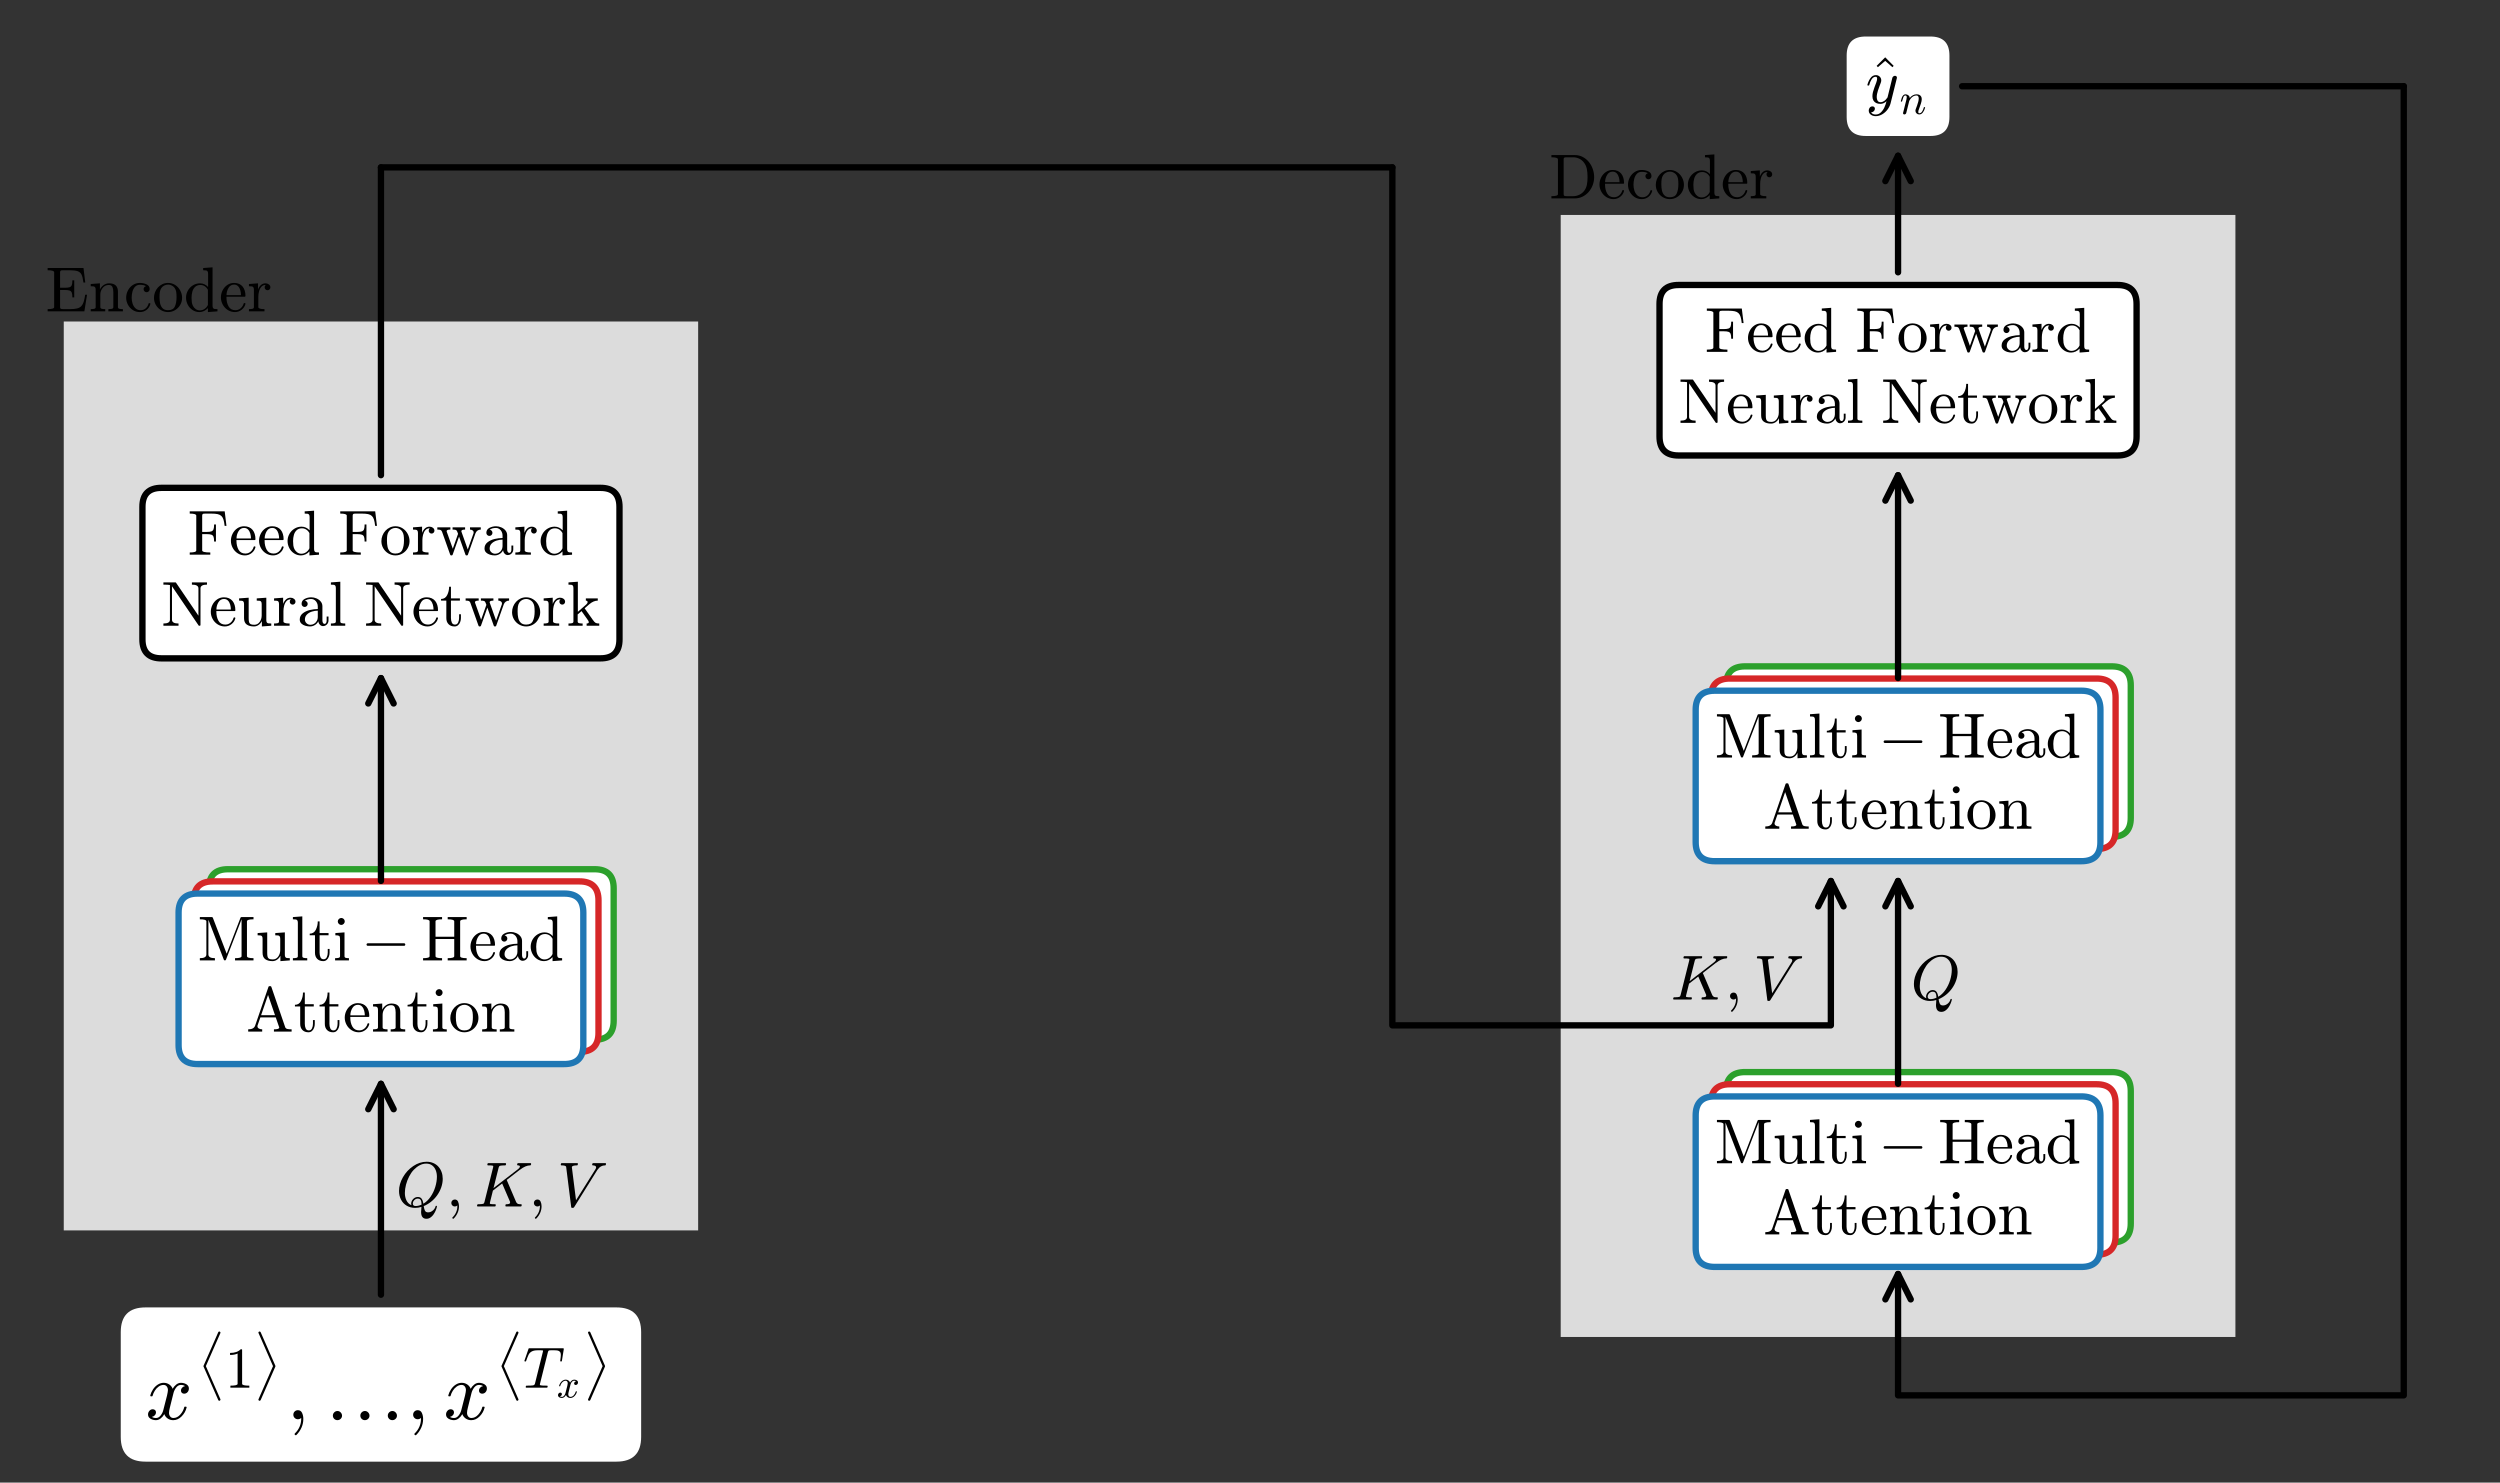 <?xml version="1.0" encoding="utf-8" standalone="no"?>
<!DOCTYPE svg PUBLIC "-//W3C//DTD SVG 1.1//EN"
  "http://www.w3.org/Graphics/SVG/1.1/DTD/svg11.dtd">
<!-- Created with matplotlib (https://matplotlib.org/) -->
<svg height="233.7pt" version="1.1" viewBox="0 0 394.079 233.7" width="394.079pt" xmlns="http://www.w3.org/2000/svg" xmlns:xlink="http://www.w3.org/1999/xlink">
 <rect x="0" y="0" width="394.079" height="233.7" fill="#333333" stroke="none"/>
 <defs>
  <style type="text/css">*{stroke-linecap:butt;stroke-linejoin:round;}</style>
 </defs>
 <g id="figure_1">
  <g id="patch_1">
   <path d="M 0 233.7 
L 394.079 233.7 
L 394.079 0 
L 0 0 
z
" style="fill:none;"/>
  </g>
  <g id="axes_1">
   <g id="text_1">
    <g id="patch_2">
     <path d="M 10.05 193.951 
L 110.05 193.951 
L 110.05 50.68 
L 10.05 50.68 
z
" style="fill:#dcdcdc;"/>
    </g>
    <!--  -->
    <g transform="translate(60.05 108.278)scale(0.1 -0.1)"/>
    <!--  -->
    <g transform="translate(60.05 119.476)scale(0.1 -0.1)"/>
    <!--  -->
    <g transform="translate(60.05 130.674)scale(0.1 -0.1)"/>
    <!--  -->
    <g transform="translate(60.05 141.871)scale(0.1 -0.1)"/>
   </g>
   <g id="text_2">
    <g id="patch_3">
     <path d="M 246.015 210.748 
L 352.371 210.748 
L 352.371 33.883 
L 246.015 33.883 
z
" style="fill:#dcdcdc;"/>
    </g>
    <!--    -->
    <g transform="translate(296.015 91.481)scale(0.1 -0.1)">
     <defs>
      <path id="DejaVuSans-32"/>
     </defs>
     <use xlink:href="#DejaVuSans-32"/>
     <use x="31.787" xlink:href="#DejaVuSans-32"/>
    </g>
    <!--  -->
    <g transform="translate(299.193 102.679)scale(0.1 -0.1)"/>
    <!--  -->
    <g transform="translate(299.193 113.877)scale(0.1 -0.1)"/>
    <!--  -->
    <g transform="translate(299.193 125.075)scale(0.1 -0.1)"/>
    <!--  -->
    <g transform="translate(299.193 136.272)scale(0.1 -0.1)"/>
    <!--  -->
    <g transform="translate(299.193 147.47)scale(0.1 -0.1)"/>
    <!--  -->
    <g transform="translate(299.193 158.668)scale(0.1 -0.1)"/>
   </g>
   <g id="text_3">
    <g id="patch_4">
     <path d="M 35.933 163.893 
L 93.733 163.893 
Q 96.733 163.893 96.733 160.893 
L 96.733 140.017 
Q 96.733 137.017 93.733 137.017 
L 35.933 137.017 
Q 32.933 137.017 32.933 140.017 
L 32.933 160.893 
Q 32.933 163.893 35.933 163.893 
z
" style="fill:#ffffff;stroke:#2ca02c;stroke-linejoin:miter;"/>
    </g>
    <!-- $\mathrm{Multi-Head}$ -->
    <g transform="translate(35.933 147.615)scale(0.1 -0.1)">
     <defs>
      <path d="M 3.516 0 
L 3.516 3.516 
Q 13.812 3.516 13.812 9.422 
L 13.812 61.625 
Q 13.812 64.797 3.516 64.797 
L 3.516 68.312 
L 22.406 68.312 
Q 23.641 68.312 24.031 67.188 
L 45.797 10.594 
L 67.578 67.188 
Q 67.969 68.312 69.188 68.312 
L 88.094 68.312 
L 88.094 64.797 
Q 77.781 64.797 77.781 61.625 
L 77.781 6.688 
Q 77.781 3.516 88.094 3.516 
L 88.094 0 
L 58.984 0 
L 58.984 3.516 
Q 69.281 3.516 69.281 6.688 
L 69.281 64.891 
L 44.672 1.125 
Q 44.234 0 43.016 0 
Q 41.75 0 41.312 1.125 
L 17 64.109 
L 17 9.422 
Q 17 3.516 27.297 3.516 
L 27.297 0 
z
" id="Cmr10-77"/>
      <path d="M 10.797 11.922 
L 10.797 33.984 
Q 10.797 36.672 9.984 37.859 
Q 9.188 39.062 7.672 39.328 
Q 6.156 39.594 2.984 39.594 
L 2.984 43.109 
L 18.109 44.188 
L 18.109 11.922 
Q 18.109 8.016 18.672 5.828 
Q 19.234 3.656 21.062 2.578 
Q 22.906 1.516 26.906 1.516 
Q 32.281 1.516 35.453 6 
Q 38.625 10.5 38.625 16.219 
L 38.625 33.984 
Q 38.625 36.672 37.797 37.859 
Q 36.969 39.062 35.469 39.328 
Q 33.984 39.594 30.812 39.594 
L 30.812 43.109 
L 45.906 44.188 
L 45.906 9.078 
Q 45.906 6.453 46.703 5.25 
Q 47.516 4.047 49.016 3.781 
Q 50.531 3.516 53.719 3.516 
L 53.719 0 
L 38.922 -1.125 
L 38.922 7.328 
Q 37.062 3.562 33.734 1.219 
Q 30.422 -1.125 26.422 -1.125 
Q 19.234 -1.125 15.016 1.922 
Q 10.797 4.984 10.797 11.922 
z
" id="Cmr10-117"/>
      <path d="M 3.078 0 
L 3.078 3.516 
Q 6.5 3.516 8.688 4.047 
Q 10.891 4.594 10.891 6.688 
L 10.891 59.188 
Q 10.891 61.859 10.078 63.062 
Q 9.281 64.266 7.766 64.531 
Q 6.25 64.797 3.078 64.797 
L 3.078 68.312 
L 17.922 69.391 
L 17.922 6.688 
Q 17.922 4.594 20.109 4.047 
Q 22.312 3.516 25.688 3.516 
L 25.688 0 
z
" id="Cmr10-108"/>
      <path d="M 10.203 12.016 
L 10.203 39.594 
L 1.906 39.594 
L 1.906 42.188 
Q 8.453 42.188 11.516 48.281 
Q 14.594 54.391 14.594 61.531 
L 17.484 61.531 
L 17.484 43.109 
L 31.594 43.109 
L 31.594 39.594 
L 17.484 39.594 
L 17.484 12.203 
Q 17.484 8.062 18.875 4.938 
Q 20.266 1.812 23.875 1.812 
Q 27.297 1.812 28.812 5.109 
Q 30.328 8.406 30.328 12.203 
L 30.328 18.109 
L 33.203 18.109 
L 33.203 12.016 
Q 33.203 8.891 32.047 5.828 
Q 30.906 2.781 28.656 0.828 
Q 26.422 -1.125 23.188 -1.125 
Q 17.188 -1.125 13.688 2.469 
Q 10.203 6.062 10.203 12.016 
z
" id="Cmr10-116"/>
      <path d="M 3.078 0 
L 3.078 3.516 
Q 6.5 3.516 8.688 4.047 
Q 10.891 4.594 10.891 6.688 
L 10.891 33.984 
Q 10.891 37.844 9.391 38.719 
Q 7.906 39.594 3.516 39.594 
L 3.516 43.109 
L 17.922 44.188 
L 17.922 6.688 
Q 17.922 4.594 19.828 4.047 
Q 21.734 3.516 24.906 3.516 
L 24.906 0 
z
M 7.328 61.375 
Q 7.328 63.578 8.984 65.234 
Q 10.641 66.891 12.797 66.891 
Q 14.203 66.891 15.516 66.156 
Q 16.844 65.438 17.578 64.109 
Q 18.312 62.797 18.312 61.375 
Q 18.312 59.234 16.641 57.562 
Q 14.984 55.906 12.797 55.906 
Q 10.641 55.906 8.984 57.562 
Q 7.328 59.234 7.328 61.375 
z
" id="Cmr10-105"/>
      <path d="M 10.203 23 
Q 9.375 23 8.828 23.625 
Q 8.297 24.266 8.297 25 
Q 8.297 25.734 8.828 26.359 
Q 9.375 27 10.203 27 
L 67.578 27 
Q 68.359 27 68.875 26.359 
Q 69.391 25.734 69.391 25 
Q 69.391 24.266 68.875 23.625 
Q 68.359 23 67.578 23 
z
" id="Cmsy10-161"/>
      <path d="M 3.078 0 
L 3.078 3.516 
Q 13.375 3.516 13.375 6.688 
L 13.375 61.625 
Q 13.375 64.797 3.078 64.797 
L 3.078 68.312 
L 33.016 68.312 
L 33.016 64.797 
Q 22.703 64.797 22.703 61.625 
L 22.703 37.312 
L 52.203 37.312 
L 52.203 61.625 
Q 52.203 64.797 41.891 64.797 
L 41.891 68.312 
L 71.781 68.312 
L 71.781 64.797 
Q 61.531 64.797 61.531 61.625 
L 61.531 6.688 
Q 61.531 3.516 71.781 3.516 
L 71.781 0 
L 41.891 0 
L 41.891 3.516 
Q 52.203 3.516 52.203 6.688 
L 52.203 33.797 
L 22.703 33.797 
L 22.703 6.688 
Q 22.703 3.516 33.016 3.516 
L 33.016 0 
z
" id="Cmr10-72"/>
      <path d="M 24.906 -1.125 
Q 18.797 -1.125 13.688 2.078 
Q 8.594 5.281 5.688 10.625 
Q 2.781 15.969 2.781 21.922 
Q 2.781 27.781 5.438 33.047 
Q 8.109 38.328 12.859 41.578 
Q 17.625 44.828 23.484 44.828 
Q 28.078 44.828 31.469 43.281 
Q 34.859 41.75 37.062 39.016 
Q 39.266 36.281 40.375 32.562 
Q 41.5 28.859 41.5 24.422 
Q 41.5 23.094 40.484 23.094 
L 11.531 23.094 
L 11.531 22.016 
Q 11.531 13.719 14.875 7.766 
Q 18.219 1.812 25.781 1.812 
Q 28.859 1.812 31.469 3.172 
Q 34.078 4.547 36 6.984 
Q 37.938 9.422 38.625 12.203 
Q 38.719 12.547 38.984 12.812 
Q 39.266 13.094 39.594 13.094 
L 40.484 13.094 
Q 41.5 13.094 41.5 11.812 
Q 40.094 6.156 35.406 2.516 
Q 30.719 -1.125 24.906 -1.125 
z
M 11.625 25.594 
L 34.422 25.594 
Q 34.422 29.344 33.375 33.203 
Q 32.328 37.062 29.875 39.625 
Q 27.438 42.188 23.484 42.188 
Q 17.828 42.188 14.719 36.891 
Q 11.625 31.594 11.625 25.594 
z
" id="Cmr10-101"/>
      <path d="M 4 9.812 
Q 4 15.766 8.688 19.5 
Q 13.375 23.25 19.938 24.781 
Q 26.516 26.312 32.422 26.312 
L 32.422 30.422 
Q 32.422 33.297 31.156 36 
Q 29.891 38.719 27.484 40.453 
Q 25.094 42.188 22.219 42.188 
Q 15.578 42.188 12.109 39.203 
Q 14.016 39.203 15.25 37.766 
Q 16.5 36.328 16.5 34.422 
Q 16.5 32.422 15.078 31 
Q 13.672 29.594 11.719 29.594 
Q 9.719 29.594 8.297 31 
Q 6.891 32.422 6.891 34.422 
Q 6.891 39.703 11.672 42.266 
Q 16.453 44.828 22.219 44.828 
Q 26.266 44.828 30.359 43.094 
Q 34.469 41.359 37.078 38.125 
Q 39.703 34.906 39.703 30.609 
L 39.703 8.109 
Q 39.703 6.156 40.531 4.516 
Q 41.359 2.875 43.109 2.875 
Q 44.781 2.875 45.578 4.531 
Q 46.391 6.203 46.391 8.109 
L 46.391 14.5 
L 49.312 14.5 
L 49.312 8.109 
Q 49.312 5.859 48.141 3.828 
Q 46.969 1.812 44.984 0.609 
Q 43.016 -0.594 40.719 -0.594 
Q 37.797 -0.594 35.672 1.672 
Q 33.547 3.953 33.297 7.078 
Q 31.453 3.328 27.828 1.094 
Q 24.219 -1.125 20.125 -1.125 
Q 16.312 -1.125 12.625 0 
Q 8.938 1.125 6.469 3.531 
Q 4 5.953 4 9.812 
z
M 12.109 9.812 
Q 12.109 6.297 14.688 3.906 
Q 17.281 1.516 20.797 1.516 
Q 24.031 1.516 26.656 3.125 
Q 29.297 4.734 30.859 7.516 
Q 32.422 10.297 32.422 13.375 
L 32.422 23.781 
Q 27.875 23.781 23.109 22.281 
Q 18.359 20.797 15.234 17.625 
Q 12.109 14.453 12.109 9.812 
z
" id="Cmr10-97"/>
      <path d="M 24.422 -1.125 
Q 18.5 -1.125 13.609 2.078 
Q 8.734 5.281 6.031 10.5 
Q 3.328 15.719 3.328 21.578 
Q 3.328 27.641 6.281 32.828 
Q 9.234 38.031 14.312 41.109 
Q 19.391 44.188 25.484 44.188 
Q 29.156 44.188 32.422 42.641 
Q 35.688 41.109 38.094 38.375 
L 38.094 59.188 
Q 38.094 61.859 37.281 63.062 
Q 36.469 64.266 34.984 64.531 
Q 33.5 64.797 30.328 64.797 
L 30.328 68.312 
L 45.125 69.391 
L 45.125 9.078 
Q 45.125 6.453 45.922 5.25 
Q 46.734 4.047 48.219 3.781 
Q 49.703 3.516 52.875 3.516 
L 52.875 0 
L 37.797 -1.125 
L 37.797 5.172 
Q 35.203 2.203 31.641 0.531 
Q 28.078 -1.125 24.422 -1.125 
z
M 14.203 8.688 
Q 15.922 5.422 18.766 3.469 
Q 21.625 1.516 25 1.516 
Q 29.156 1.516 32.609 3.906 
Q 36.078 6.297 37.797 10.109 
L 37.797 34.078 
Q 36.625 36.281 34.844 38.016 
Q 33.062 39.75 30.828 40.672 
Q 28.609 41.609 26.125 41.609 
Q 20.906 41.609 17.719 38.641 
Q 14.547 35.688 13.281 31.094 
Q 12.016 26.516 12.016 21.484 
Q 12.016 17.484 12.422 14.5 
Q 12.844 11.531 14.203 8.688 
z
" id="Cmr10-100"/>
     </defs>
     <use transform="translate(0 0.609)" xlink:href="#Cmr10-77"/>
     <use transform="translate(91.602 0.609)" xlink:href="#Cmr10-117"/>
     <use transform="translate(147.119 0.609)" xlink:href="#Cmr10-108"/>
     <use transform="translate(174.805 0.609)" xlink:href="#Cmr10-116"/>
     <use transform="translate(213.623 0.609)" xlink:href="#Cmr10-105"/>
     <use transform="translate(257.969 0.609)" xlink:href="#Cmsy10-161"/>
     <use transform="translate(352.314 0.609)" xlink:href="#Cmr10-72"/>
     <use transform="translate(427.314 0.609)" xlink:href="#Cmr10-101"/>
     <use transform="translate(471.699 0.609)" xlink:href="#Cmr10-97"/>
     <use transform="translate(521.699 0.609)" xlink:href="#Cmr10-100"/>
    </g>
    <!-- $\mathrm{Attention}$ -->
    <g transform="translate(43.583 158.813)scale(0.1 -0.1)">
     <defs>
      <path d="M 3.219 0 
L 3.219 3.516 
Q 12.156 3.516 14.203 9.422 
L 35.203 70.516 
Q 35.5 71.578 36.812 71.578 
L 38.094 71.578 
Q 39.406 71.578 39.703 70.516 
L 61.625 6.688 
Q 62.547 4.594 65.156 4.047 
Q 67.781 3.516 71.688 3.516 
L 71.688 0 
L 43.797 0 
L 43.797 3.516 
Q 52.094 3.516 52.094 6.203 
L 52.094 6.688 
L 46.688 22.312 
L 22.406 22.312 
L 17.922 9.422 
Q 17.828 9.078 17.828 8.406 
Q 17.828 5.906 20.188 4.703 
Q 22.562 3.516 25.297 3.516 
L 25.297 0 
z
M 23.578 25.781 
L 45.516 25.781 
L 34.516 57.719 
z
" id="Cmr10-65"/>
      <path d="M 2.984 0 
L 2.984 3.516 
Q 6.391 3.516 8.594 4.047 
Q 10.797 4.594 10.797 6.688 
L 10.797 33.984 
Q 10.797 36.672 9.984 37.859 
Q 9.188 39.062 7.672 39.328 
Q 6.156 39.594 2.984 39.594 
L 2.984 43.109 
L 17.484 44.188 
L 17.484 34.422 
Q 19.484 38.719 23.406 41.453 
Q 27.344 44.188 31.984 44.188 
Q 38.922 44.188 42.406 40.859 
Q 45.906 37.547 45.906 30.719 
L 45.906 6.688 
Q 45.906 4.594 48.094 4.047 
Q 50.297 3.516 53.719 3.516 
L 53.719 0 
L 30.812 0 
L 30.812 3.516 
Q 34.234 3.516 36.422 4.047 
Q 38.625 4.594 38.625 6.688 
L 38.625 30.422 
Q 38.625 35.297 37.203 38.453 
Q 35.797 41.609 31.391 41.609 
Q 25.594 41.609 21.844 36.969 
Q 18.109 32.328 18.109 26.422 
L 18.109 6.688 
Q 18.109 4.594 20.312 4.047 
Q 22.516 3.516 25.875 3.516 
L 25.875 0 
z
" id="Cmr10-110"/>
      <path d="M 25 -1.125 
Q 19 -1.125 13.859 1.922 
Q 8.734 4.984 5.75 10.109 
Q 2.781 15.234 2.781 21.297 
Q 2.781 25.875 4.422 30.125 
Q 6.062 34.375 9.109 37.719 
Q 12.156 41.062 16.203 42.938 
Q 20.266 44.828 25 44.828 
Q 31.156 44.828 36.203 41.578 
Q 41.266 38.328 44.188 32.875 
Q 47.125 27.438 47.125 21.297 
Q 47.125 15.281 44.141 10.125 
Q 41.156 4.984 36.047 1.922 
Q 30.953 -1.125 25 -1.125 
z
M 25 1.812 
Q 33.016 1.812 35.688 7.609 
Q 38.375 13.422 38.375 22.406 
Q 38.375 27.438 37.844 30.734 
Q 37.312 34.031 35.5 36.719 
Q 34.375 38.375 32.641 39.625 
Q 30.906 40.875 28.969 41.531 
Q 27.047 42.188 25 42.188 
Q 21.875 42.188 19.062 40.766 
Q 16.266 39.359 14.406 36.719 
Q 12.547 33.891 12.031 30.484 
Q 11.531 27.094 11.531 22.406 
Q 11.531 16.797 12.5 12.328 
Q 13.484 7.859 16.438 4.828 
Q 19.391 1.812 25 1.812 
z
" id="Cmr10-111"/>
     </defs>
     <use transform="translate(0 0.422)" xlink:href="#Cmr10-65"/>
     <use transform="translate(75 0.422)" xlink:href="#Cmr10-116"/>
     <use transform="translate(113.818 0.422)" xlink:href="#Cmr10-116"/>
     <use transform="translate(152.637 0.422)" xlink:href="#Cmr10-101"/>
     <use transform="translate(197.021 0.422)" xlink:href="#Cmr10-110"/>
     <use transform="translate(252.539 0.422)" xlink:href="#Cmr10-116"/>
     <use transform="translate(291.357 0.422)" xlink:href="#Cmr10-105"/>
     <use transform="translate(319.043 0.422)" xlink:href="#Cmr10-111"/>
     <use transform="translate(369.043 0.422)" xlink:href="#Cmr10-110"/>
    </g>
   </g>
   <g id="text_4">
    <g id="patch_5">
     <path d="M 275.076 131.916 
L 332.876 131.916 
Q 335.876 131.916 335.876 128.916 
L 335.876 108.04 
Q 335.876 105.04 332.876 105.04 
L 275.076 105.04 
Q 272.076 105.04 272.076 108.04 
L 272.076 128.916 
Q 272.076 131.916 275.076 131.916 
z
" style="fill:#ffffff;stroke:#2ca02c;stroke-linejoin:miter;"/>
    </g>
    <!-- $\mathrm{Multi-Head}$ -->
    <g transform="translate(275.076 115.639)scale(0.1 -0.1)">
     <use transform="translate(0 0.609)" xlink:href="#Cmr10-77"/>
     <use transform="translate(91.602 0.609)" xlink:href="#Cmr10-117"/>
     <use transform="translate(147.119 0.609)" xlink:href="#Cmr10-108"/>
     <use transform="translate(174.805 0.609)" xlink:href="#Cmr10-116"/>
     <use transform="translate(213.623 0.609)" xlink:href="#Cmr10-105"/>
     <use transform="translate(257.969 0.609)" xlink:href="#Cmsy10-161"/>
     <use transform="translate(352.314 0.609)" xlink:href="#Cmr10-72"/>
     <use transform="translate(427.314 0.609)" xlink:href="#Cmr10-101"/>
     <use transform="translate(471.699 0.609)" xlink:href="#Cmr10-97"/>
     <use transform="translate(521.699 0.609)" xlink:href="#Cmr10-100"/>
    </g>
    <!-- $\mathrm{Attention}$ -->
    <g transform="translate(282.726 126.836)scale(0.1 -0.1)">
     <use transform="translate(0 0.422)" xlink:href="#Cmr10-65"/>
     <use transform="translate(75 0.422)" xlink:href="#Cmr10-116"/>
     <use transform="translate(113.818 0.422)" xlink:href="#Cmr10-116"/>
     <use transform="translate(152.637 0.422)" xlink:href="#Cmr10-101"/>
     <use transform="translate(197.021 0.422)" xlink:href="#Cmr10-110"/>
     <use transform="translate(252.539 0.422)" xlink:href="#Cmr10-116"/>
     <use transform="translate(291.357 0.422)" xlink:href="#Cmr10-105"/>
     <use transform="translate(319.043 0.422)" xlink:href="#Cmr10-111"/>
     <use transform="translate(369.043 0.422)" xlink:href="#Cmr10-110"/>
    </g>
   </g>
   <g id="text_5">
    <g id="patch_6">
     <path d="M 275.076 195.869 
L 332.876 195.869 
Q 335.876 195.869 335.876 192.869 
L 335.876 171.993 
Q 335.876 168.993 332.876 168.993 
L 275.076 168.993 
Q 272.076 168.993 272.076 171.993 
L 272.076 192.869 
Q 272.076 195.869 275.076 195.869 
z
" style="fill:#ffffff;stroke:#2ca02c;stroke-linejoin:miter;"/>
    </g>
    <!-- $\mathrm{Multi-Head}$ -->
    <g transform="translate(275.076 179.592)scale(0.1 -0.1)">
     <use transform="translate(0 0.609)" xlink:href="#Cmr10-77"/>
     <use transform="translate(91.602 0.609)" xlink:href="#Cmr10-117"/>
     <use transform="translate(147.119 0.609)" xlink:href="#Cmr10-108"/>
     <use transform="translate(174.805 0.609)" xlink:href="#Cmr10-116"/>
     <use transform="translate(213.623 0.609)" xlink:href="#Cmr10-105"/>
     <use transform="translate(257.969 0.609)" xlink:href="#Cmsy10-161"/>
     <use transform="translate(352.314 0.609)" xlink:href="#Cmr10-72"/>
     <use transform="translate(427.314 0.609)" xlink:href="#Cmr10-101"/>
     <use transform="translate(471.699 0.609)" xlink:href="#Cmr10-97"/>
     <use transform="translate(521.699 0.609)" xlink:href="#Cmr10-100"/>
    </g>
    <!-- $\mathrm{Attention}$ -->
    <g transform="translate(282.726 190.789)scale(0.1 -0.1)">
     <use transform="translate(0 0.422)" xlink:href="#Cmr10-65"/>
     <use transform="translate(75 0.422)" xlink:href="#Cmr10-116"/>
     <use transform="translate(113.818 0.422)" xlink:href="#Cmr10-116"/>
     <use transform="translate(152.637 0.422)" xlink:href="#Cmr10-101"/>
     <use transform="translate(197.021 0.422)" xlink:href="#Cmr10-110"/>
     <use transform="translate(252.539 0.422)" xlink:href="#Cmr10-116"/>
     <use transform="translate(291.357 0.422)" xlink:href="#Cmr10-105"/>
     <use transform="translate(319.043 0.422)" xlink:href="#Cmr10-111"/>
     <use transform="translate(369.043 0.422)" xlink:href="#Cmr10-110"/>
    </g>
   </g>
   <g id="text_6">
    <g id="patch_7">
     <path d="M 33.541 165.811 
L 91.341 165.811 
Q 94.341 165.811 94.341 162.811 
L 94.341 141.935 
Q 94.341 138.935 91.341 138.935 
L 33.541 138.935 
Q 30.541 138.935 30.541 141.935 
L 30.541 162.811 
Q 30.541 165.811 33.541 165.811 
z
" style="fill:#ffffff;stroke:#d62728;stroke-linejoin:miter;"/>
    </g>
    <!-- $\mathrm{Multi-Head}$ -->
    <g transform="translate(33.541 149.534)scale(0.1 -0.1)">
     <use transform="translate(0 0.609)" xlink:href="#Cmr10-77"/>
     <use transform="translate(91.602 0.609)" xlink:href="#Cmr10-117"/>
     <use transform="translate(147.119 0.609)" xlink:href="#Cmr10-108"/>
     <use transform="translate(174.805 0.609)" xlink:href="#Cmr10-116"/>
     <use transform="translate(213.623 0.609)" xlink:href="#Cmr10-105"/>
     <use transform="translate(257.969 0.609)" xlink:href="#Cmsy10-161"/>
     <use transform="translate(352.314 0.609)" xlink:href="#Cmr10-72"/>
     <use transform="translate(427.314 0.609)" xlink:href="#Cmr10-101"/>
     <use transform="translate(471.699 0.609)" xlink:href="#Cmr10-97"/>
     <use transform="translate(521.699 0.609)" xlink:href="#Cmr10-100"/>
    </g>
    <!-- $\mathrm{Attention}$ -->
    <g transform="translate(41.191 160.731)scale(0.1 -0.1)">
     <use transform="translate(0 0.422)" xlink:href="#Cmr10-65"/>
     <use transform="translate(75 0.422)" xlink:href="#Cmr10-116"/>
     <use transform="translate(113.818 0.422)" xlink:href="#Cmr10-116"/>
     <use transform="translate(152.637 0.422)" xlink:href="#Cmr10-101"/>
     <use transform="translate(197.021 0.422)" xlink:href="#Cmr10-110"/>
     <use transform="translate(252.539 0.422)" xlink:href="#Cmr10-116"/>
     <use transform="translate(291.357 0.422)" xlink:href="#Cmr10-105"/>
     <use transform="translate(319.043 0.422)" xlink:href="#Cmr10-111"/>
     <use transform="translate(369.043 0.422)" xlink:href="#Cmr10-110"/>
    </g>
   </g>
   <g id="text_7">
    <g id="patch_8">
     <path d="M 272.684 133.835 
L 330.484 133.835 
Q 333.484 133.835 333.484 130.835 
L 333.484 109.959 
Q 333.484 106.959 330.484 106.959 
L 272.684 106.959 
Q 269.684 106.959 269.684 109.959 
L 269.684 130.835 
Q 269.684 133.835 272.684 133.835 
z
" style="fill:#ffffff;stroke:#d62728;stroke-linejoin:miter;"/>
    </g>
    <!-- $\mathrm{Multi-Head}$ -->
    <g transform="translate(272.684 117.557)scale(0.1 -0.1)">
     <use transform="translate(0 0.609)" xlink:href="#Cmr10-77"/>
     <use transform="translate(91.602 0.609)" xlink:href="#Cmr10-117"/>
     <use transform="translate(147.119 0.609)" xlink:href="#Cmr10-108"/>
     <use transform="translate(174.805 0.609)" xlink:href="#Cmr10-116"/>
     <use transform="translate(213.623 0.609)" xlink:href="#Cmr10-105"/>
     <use transform="translate(257.969 0.609)" xlink:href="#Cmsy10-161"/>
     <use transform="translate(352.314 0.609)" xlink:href="#Cmr10-72"/>
     <use transform="translate(427.314 0.609)" xlink:href="#Cmr10-101"/>
     <use transform="translate(471.699 0.609)" xlink:href="#Cmr10-97"/>
     <use transform="translate(521.699 0.609)" xlink:href="#Cmr10-100"/>
    </g>
    <!-- $\mathrm{Attention}$ -->
    <g transform="translate(280.334 128.755)scale(0.1 -0.1)">
     <use transform="translate(0 0.422)" xlink:href="#Cmr10-65"/>
     <use transform="translate(75 0.422)" xlink:href="#Cmr10-116"/>
     <use transform="translate(113.818 0.422)" xlink:href="#Cmr10-116"/>
     <use transform="translate(152.637 0.422)" xlink:href="#Cmr10-101"/>
     <use transform="translate(197.021 0.422)" xlink:href="#Cmr10-110"/>
     <use transform="translate(252.539 0.422)" xlink:href="#Cmr10-116"/>
     <use transform="translate(291.357 0.422)" xlink:href="#Cmr10-105"/>
     <use transform="translate(319.043 0.422)" xlink:href="#Cmr10-111"/>
     <use transform="translate(369.043 0.422)" xlink:href="#Cmr10-110"/>
    </g>
   </g>
   <g id="text_8">
    <g id="patch_9">
     <path d="M 272.684 197.788 
L 330.484 197.788 
Q 333.484 197.788 333.484 194.788 
L 333.484 173.912 
Q 333.484 170.912 330.484 170.912 
L 272.684 170.912 
Q 269.684 170.912 269.684 173.912 
L 269.684 194.788 
Q 269.684 197.788 272.684 197.788 
z
" style="fill:#ffffff;stroke:#d62728;stroke-linejoin:miter;"/>
    </g>
    <!-- $\mathrm{Multi-Head}$ -->
    <g transform="translate(272.684 181.51)scale(0.1 -0.1)">
     <use transform="translate(0 0.609)" xlink:href="#Cmr10-77"/>
     <use transform="translate(91.602 0.609)" xlink:href="#Cmr10-117"/>
     <use transform="translate(147.119 0.609)" xlink:href="#Cmr10-108"/>
     <use transform="translate(174.805 0.609)" xlink:href="#Cmr10-116"/>
     <use transform="translate(213.623 0.609)" xlink:href="#Cmr10-105"/>
     <use transform="translate(257.969 0.609)" xlink:href="#Cmsy10-161"/>
     <use transform="translate(352.314 0.609)" xlink:href="#Cmr10-72"/>
     <use transform="translate(427.314 0.609)" xlink:href="#Cmr10-101"/>
     <use transform="translate(471.699 0.609)" xlink:href="#Cmr10-97"/>
     <use transform="translate(521.699 0.609)" xlink:href="#Cmr10-100"/>
    </g>
    <!-- $\mathrm{Attention}$ -->
    <g transform="translate(280.334 192.708)scale(0.1 -0.1)">
     <use transform="translate(0 0.422)" xlink:href="#Cmr10-65"/>
     <use transform="translate(75 0.422)" xlink:href="#Cmr10-116"/>
     <use transform="translate(113.818 0.422)" xlink:href="#Cmr10-116"/>
     <use transform="translate(152.637 0.422)" xlink:href="#Cmr10-101"/>
     <use transform="translate(197.021 0.422)" xlink:href="#Cmr10-110"/>
     <use transform="translate(252.539 0.422)" xlink:href="#Cmr10-116"/>
     <use transform="translate(291.357 0.422)" xlink:href="#Cmr10-105"/>
     <use transform="translate(319.043 0.422)" xlink:href="#Cmr10-111"/>
     <use transform="translate(369.043 0.422)" xlink:href="#Cmr10-110"/>
    </g>
   </g>
   <g id="text_9">
    <g id="patch_10">
     <path d="M 22.935 230.4 
L 97.165 230.4 
Q 101.065 230.4 101.065 226.5 
L 101.065 209.99 
Q 101.065 206.09 97.165 206.09 
L 22.935 206.09 
Q 19.035 206.09 19.035 209.99 
L 19.035 226.5 
Q 19.035 230.4 22.935 230.4 
z
" style="fill:#ffffff;"/>
    </g>
    <!-- $x^{\langle 1 \rangle}, \dots , x^{\langle T_x \rangle}$ -->
    <g transform="translate(22.935 223.796)scale(0.13 -0.13)">
     <defs>
      <path d="M 7.812 2.875 
Q 9.578 1.516 12.797 1.516 
Q 15.922 1.516 18.312 4.516 
Q 20.703 7.516 21.578 11.078 
L 26.125 28.812 
Q 27.203 33.641 27.203 35.406 
Q 27.203 37.891 25.812 39.75 
Q 24.422 41.609 21.922 41.609 
Q 18.75 41.609 15.969 39.625 
Q 13.188 37.641 11.281 34.594 
Q 9.375 31.547 8.594 28.422 
Q 8.406 27.781 7.812 27.781 
L 6.594 27.781 
Q 5.812 27.781 5.812 28.719 
L 5.812 29 
Q 6.781 32.719 9.125 36.25 
Q 11.469 39.797 14.859 41.984 
Q 18.266 44.188 22.125 44.188 
Q 25.781 44.188 28.734 42.234 
Q 31.688 40.281 32.906 36.922 
Q 34.625 39.984 37.281 42.078 
Q 39.938 44.188 43.109 44.188 
Q 45.266 44.188 47.5 43.422 
Q 49.75 42.672 51.172 41.109 
Q 52.594 39.547 52.594 37.203 
Q 52.594 34.672 50.953 32.828 
Q 49.312 31 46.781 31 
Q 45.172 31 44.094 32.031 
Q 43.016 33.062 43.016 34.625 
Q 43.016 36.719 44.453 38.297 
Q 45.906 39.891 47.906 40.188 
Q 46.094 41.609 42.922 41.609 
Q 39.703 41.609 37.328 38.625 
Q 34.969 35.641 33.984 31.984 
L 29.594 14.312 
Q 28.516 10.297 28.516 7.719 
Q 28.516 5.172 29.953 3.344 
Q 31.391 1.516 33.797 1.516 
Q 38.484 1.516 42.156 5.641 
Q 45.844 9.766 47.016 14.703 
Q 47.219 15.281 47.797 15.281 
L 49.031 15.281 
Q 49.422 15.281 49.656 15.016 
Q 49.906 14.75 49.906 14.406 
Q 49.906 14.312 49.812 14.109 
Q 48.391 8.156 43.844 3.516 
Q 39.312 -1.125 33.594 -1.125 
Q 29.938 -1.125 26.984 0.844 
Q 24.031 2.828 22.797 6.203 
Q 21.234 3.266 18.469 1.062 
Q 15.719 -1.125 12.594 -1.125 
Q 10.453 -1.125 8.172 -0.359 
Q 5.906 0.391 4.484 1.953 
Q 3.078 3.516 3.078 5.906 
Q 3.078 8.25 4.703 10.172 
Q 6.344 12.109 8.797 12.109 
Q 10.453 12.109 11.578 11.109 
Q 12.703 10.109 12.703 8.5 
Q 12.703 6.391 11.297 4.828 
Q 9.906 3.266 7.812 2.875 
z
" id="Cmmi10-120"/>
      <path d="M 35.5 -114.797 
L 10.016 -56.781 
Q 9.812 -56.5 9.812 -56 
Q 9.812 -55.516 10.016 -55.328 
L 35.5 2.781 
Q 35.984 4 37.312 4 
Q 38.031 4 38.672 3.359 
Q 39.312 2.734 39.312 2 
Q 39.312 1.516 39.203 1.312 
L 14.016 -56 
L 39.203 -113.281 
Q 39.312 -113.484 39.312 -114.016 
Q 39.312 -114.75 38.672 -115.375 
Q 38.031 -116.016 37.312 -116.016 
Q 36.031 -116.016 35.5 -114.797 
z
" id="Cmex10-173"/>
      <path d="M 9.281 0 
L 9.281 3.516 
Q 21.781 3.516 21.781 6.688 
L 21.781 59.188 
Q 16.609 56.688 8.688 56.688 
L 8.688 60.203 
Q 20.953 60.203 27.203 66.609 
L 28.609 66.609 
Q 28.953 66.609 29.266 66.328 
Q 29.594 66.062 29.594 65.719 
L 29.594 6.688 
Q 29.594 3.516 42.094 3.516 
L 42.094 0 
z
" id="Cmr10-49"/>
      <path d="M 7.812 -114.016 
Q 7.812 -113.484 8.016 -113.281 
L 33.109 -56 
L 8.016 1.312 
Q 7.812 1.516 7.812 2 
Q 7.812 2.734 8.391 3.359 
Q 8.984 4 9.812 4 
Q 10.984 4 11.719 2.781 
L 37.203 -55.328 
Q 37.312 -55.516 37.312 -56 
Q 37.312 -56.5 37.203 -56.781 
L 11.719 -114.797 
Q 10.938 -116.016 9.812 -116.016 
Q 8.984 -116.016 8.391 -115.375 
Q 7.812 -114.75 7.812 -114.016 
z
" id="Cmex10-174"/>
      <path d="M 9.906 -18.016 
Q 9.906 -17.578 10.297 -17.188 
Q 13.922 -13.719 15.922 -9.172 
Q 17.922 -4.641 17.922 0.391 
L 17.922 1.609 
Q 16.312 0 13.922 0 
Q 11.625 0 10.016 1.609 
Q 8.406 3.219 8.406 5.516 
Q 8.406 7.859 10.016 9.422 
Q 11.625 10.984 13.922 10.984 
Q 17.484 10.984 19 7.688 
Q 20.516 4.391 20.516 0.391 
Q 20.516 -5.172 18.281 -10.172 
Q 16.062 -15.188 12.016 -19.188 
Q 11.625 -19.391 11.375 -19.391 
Q 10.891 -19.391 10.391 -18.938 
Q 9.906 -18.5 9.906 -18.016 
z
" id="Cmmi10-59"/>
      <path d="M 88.797 4.297 
Q 88.797 2.094 87.141 0.5 
Q 85.5 -1.094 83.203 -1.094 
Q 80.906 -1.094 79.297 0.5 
Q 77.703 2.094 77.703 4.391 
Q 77.703 6.703 79.344 8.344 
Q 81 10 83.297 10 
Q 85.5 10 87.141 8.297 
Q 88.797 6.594 88.797 4.297 
z
M 55.5 4.297 
Q 55.5 2.094 53.844 0.5 
Q 52.203 -1.094 49.891 -1.094 
Q 47.594 -1.094 46 0.5 
Q 44.406 2.094 44.406 4.391 
Q 44.406 6.703 46.047 8.344 
Q 47.703 10 50 10 
Q 52.203 10 53.844 8.297 
Q 55.5 6.594 55.5 4.297 
z
M 22.203 4.297 
Q 22.203 2.094 20.547 0.5 
Q 18.906 -1.094 16.594 -1.094 
Q 14.297 -1.094 12.688 0.5 
Q 11.094 2.094 11.094 4.391 
Q 11.094 6.703 12.75 8.344 
Q 14.406 10 16.703 10 
Q 18.906 10 20.547 8.297 
Q 22.203 6.594 22.203 4.297 
z
" id="STIXGeneral-Regular-8230"/>
      <path d="M 4.594 1.312 
Q 4.641 1.562 4.812 2.188 
Q 4.984 2.828 5.25 3.172 
Q 5.516 3.516 6 3.516 
Q 14.594 3.516 17.391 4 
Q 20.062 4.688 20.609 6.891 
L 34.281 61.812 
Q 34.719 63.031 34.719 64.016 
Q 34.719 64.797 31.203 64.797 
L 25.391 64.797 
Q 18.703 64.797 15.062 62.734 
Q 11.422 60.688 9.719 57.312 
Q 8.016 53.953 5.328 46.297 
Q 4.984 45.406 4.297 45.406 
L 3.422 45.406 
Q 2.391 45.406 2.391 46.688 
L 9.516 67.391 
Q 9.719 68.312 10.5 68.312 
L 69.578 68.312 
Q 70.609 68.312 70.609 67 
L 67.281 46.297 
Q 67.281 46 66.938 45.703 
Q 66.609 45.406 66.312 45.406 
L 65.375 45.406 
Q 64.406 45.406 64.406 46.688 
Q 65.484 53.766 65.484 56.688 
Q 65.484 60.203 64.016 62 
Q 62.547 63.812 60.203 64.297 
Q 57.859 64.797 54.109 64.797 
L 48.188 64.797 
Q 45.516 64.797 44.578 64.297 
Q 43.656 63.812 43.016 61.375 
L 29.297 6.5 
Q 29.25 6.297 29.219 6.094 
Q 29.203 5.906 29.109 5.609 
Q 29.109 4.344 30.609 4 
Q 33.203 3.516 41.703 3.516 
Q 42.672 3.516 42.672 2.203 
Q 42.328 0.781 42.125 0.391 
Q 41.938 0 41.016 0 
L 5.609 0 
Q 4.594 0 4.594 1.312 
z
" id="Cmmi10-84"/>
     </defs>
     <use transform="translate(0 0.597)" xlink:href="#Cmmi10-120"/>
     <use transform="translate(63.383 104.202)scale(0.7)" xlink:href="#Cmex10-173"/>
     <use transform="translate(96.435 38.861)scale(0.7)" xlink:href="#Cmr10-49"/>
     <use transform="translate(131.435 104.202)scale(0.7)" xlink:href="#Cmex10-174"/>
     <use transform="translate(170.864 0.597)" xlink:href="#Cmmi10-59"/>
     <use transform="translate(216.108 0.597)" xlink:href="#STIXGeneral-Regular-8230"/>
     <use transform="translate(316.108 0.597)" xlink:href="#Cmmi10-59"/>
     <use transform="translate(361.352 0.597)" xlink:href="#Cmmi10-120"/>
     <use transform="translate(424.736 104.202)scale(0.7)" xlink:href="#Cmex10-173"/>
     <use transform="translate(457.788 38.861)scale(0.7)" xlink:href="#Cmmi10-84"/>
     <use transform="translate(498.667 26.957)scale(0.49)" xlink:href="#Cmmi10-120"/>
     <use transform="translate(531.1 104.202)scale(0.7)" xlink:href="#Cmex10-174"/>
    </g>
   </g>
   <g id="text_10">
    <g id="patch_11">
     <path d="M 31.15 167.73 
L 88.95 167.73 
Q 91.95 167.73 91.95 164.73 
L 91.95 143.854 
Q 91.95 140.854 88.95 140.854 
L 31.15 140.854 
Q 28.15 140.854 28.15 143.854 
L 28.15 164.73 
Q 28.15 167.73 31.15 167.73 
z
" style="fill:#ffffff;stroke:#1f77b4;stroke-linejoin:miter;"/>
    </g>
    <!-- $\mathrm{Multi-Head}$ -->
    <g transform="translate(31.15 151.452)scale(0.1 -0.1)">
     <use transform="translate(0 0.609)" xlink:href="#Cmr10-77"/>
     <use transform="translate(91.602 0.609)" xlink:href="#Cmr10-117"/>
     <use transform="translate(147.119 0.609)" xlink:href="#Cmr10-108"/>
     <use transform="translate(174.805 0.609)" xlink:href="#Cmr10-116"/>
     <use transform="translate(213.623 0.609)" xlink:href="#Cmr10-105"/>
     <use transform="translate(257.969 0.609)" xlink:href="#Cmsy10-161"/>
     <use transform="translate(352.314 0.609)" xlink:href="#Cmr10-72"/>
     <use transform="translate(427.314 0.609)" xlink:href="#Cmr10-101"/>
     <use transform="translate(471.699 0.609)" xlink:href="#Cmr10-97"/>
     <use transform="translate(521.699 0.609)" xlink:href="#Cmr10-100"/>
    </g>
    <!-- $\mathrm{Attention}$ -->
    <g transform="translate(38.8 162.65)scale(0.1 -0.1)">
     <use transform="translate(0 0.422)" xlink:href="#Cmr10-65"/>
     <use transform="translate(75 0.422)" xlink:href="#Cmr10-116"/>
     <use transform="translate(113.818 0.422)" xlink:href="#Cmr10-116"/>
     <use transform="translate(152.637 0.422)" xlink:href="#Cmr10-101"/>
     <use transform="translate(197.021 0.422)" xlink:href="#Cmr10-110"/>
     <use transform="translate(252.539 0.422)" xlink:href="#Cmr10-116"/>
     <use transform="translate(291.357 0.422)" xlink:href="#Cmr10-105"/>
     <use transform="translate(319.043 0.422)" xlink:href="#Cmr10-111"/>
     <use transform="translate(369.043 0.422)" xlink:href="#Cmr10-110"/>
    </g>
   </g>
   <g id="patch_12">
    <path d="M 60.05 170.847 
Q 60.05 186.909 60.05 204.088 
" style="fill:none;stroke:#000000;stroke-linecap:round;"/>
    <path d="M 58.05 174.847 
L 60.05 170.847 
L 62.05 174.847 
" style="fill:none;stroke:#000000;stroke-linecap:round;"/>
   </g>
   <g id="text_11">
    <!-- $Q, K, V$ -->
    <g transform="translate(62.4 190.227)scale(0.1 -0.1)">
     <defs>
      <path d="M 30.422 -2.203 
Q 22.906 -2.203 17.094 1.234 
Q 11.281 4.688 8.125 10.812 
Q 4.984 16.938 4.984 24.422 
Q 4.984 35.297 11.156 46.094 
Q 17.328 56.891 27.438 63.703 
Q 37.547 70.516 48.578 70.516 
Q 54.297 70.516 59.031 68.453 
Q 63.766 66.406 67.031 62.766 
Q 70.312 59.125 72.094 54.234 
Q 73.875 49.359 73.875 43.609 
Q 73.875 36.969 71.578 30.25 
Q 69.281 23.531 65.172 17.75 
Q 61.078 11.969 55.609 7.562 
Q 50.141 3.172 43.891 0.594 
Q 44.531 -4 45.844 -6.641 
Q 47.172 -9.281 50.875 -9.281 
Q 54.781 -9.281 58.219 -6.438 
Q 61.672 -3.609 62.594 0.203 
Q 62.797 1.125 63.719 1.125 
Q 64.797 1.125 64.797 -0.203 
Q 64.062 -3.422 62.625 -6.719 
Q 61.188 -10.016 59.156 -12.859 
Q 57.125 -15.719 54.344 -17.547 
Q 51.562 -19.391 48.188 -19.391 
Q 39.797 -19.391 39.797 -8.594 
Q 39.797 -7.953 40.031 -5.188 
Q 40.281 -2.438 40.281 -0.688 
Q 35.453 -2.203 30.422 -2.203 
z
M 26.703 4.688 
Q 26.703 0.688 31.109 0.688 
Q 35.547 0.688 40.484 2.875 
L 40.484 3.812 
Q 40.484 7.859 39.203 10.125 
Q 37.938 12.406 34.281 12.406 
Q 32.469 12.406 30.688 11.297 
Q 28.906 10.203 27.797 8.422 
Q 26.703 6.641 26.703 4.688 
z
M 24.125 4.5 
Q 24.125 7.125 25.578 9.562 
Q 27.047 12.016 29.391 13.5 
Q 31.734 14.984 34.422 14.984 
Q 38.766 14.984 40.734 12.047 
Q 42.719 9.125 43.406 4.391 
Q 49.812 8.203 54.688 15.281 
Q 59.578 22.359 62.141 30.828 
Q 64.703 39.312 64.703 46.922 
Q 64.703 52.438 62.859 57.125 
Q 61.031 61.812 57.25 64.688 
Q 53.469 67.578 47.906 67.578 
Q 42.531 67.578 37.547 64.938 
Q 32.562 62.312 28.328 57.906 
Q 24.219 53.656 20.969 47.375 
Q 17.719 41.109 15.953 34.266 
Q 14.203 27.438 14.203 21.188 
Q 14.203 14.797 16.688 9.562 
Q 19.188 4.344 24.516 2 
Q 24.125 3.031 24.125 4.5 
z
" id="Cmmi10-81"/>
      <path d="M 4.688 0 
Q 3.719 0 3.719 1.312 
Q 3.766 1.562 3.906 2.172 
Q 4.047 2.781 4.312 3.141 
Q 4.594 3.516 4.984 3.516 
Q 11.078 3.516 13.484 4.203 
Q 14.797 4.641 15.375 6.891 
L 29.109 61.812 
Q 29.297 62.797 29.297 63.188 
Q 29.297 64.266 28.078 64.406 
Q 26.219 64.797 20.906 64.797 
Q 19.922 64.797 19.922 66.109 
Q 20.266 67.391 20.453 67.844 
Q 20.656 68.312 21.578 68.312 
L 48.484 68.312 
Q 49.516 68.312 49.516 67 
Q 49.469 66.75 49.312 66.156 
Q 49.172 65.578 48.922 65.188 
Q 48.688 64.797 48.188 64.797 
Q 42.094 64.797 39.703 64.109 
Q 38.375 63.625 37.797 61.375 
L 29.688 29 
L 68.891 59.281 
Q 69 59.469 70.141 60.609 
Q 71.297 61.766 71.297 62.891 
Q 71.297 64.797 67.922 64.797 
Q 66.891 64.797 66.891 66.109 
Q 67.094 66.891 67.203 67.328 
Q 67.328 67.781 67.641 68.047 
Q 67.969 68.312 68.609 68.312 
L 87.984 68.312 
Q 88.531 68.312 88.766 67.922 
Q 89.016 67.531 89.016 67 
Q 88.969 66.75 88.797 66.109 
Q 88.625 65.484 88.359 65.141 
Q 88.094 64.797 87.594 64.797 
Q 80.281 64.797 71.578 58.016 
Q 71.531 57.953 71.438 57.922 
Q 71.344 57.906 71.234 57.875 
Q 71.141 57.859 71.094 57.812 
L 50.484 41.797 
L 65.484 6.688 
Q 66.844 4.5 68.406 4 
Q 69.969 3.516 73.188 3.516 
Q 74.219 3.516 74.219 2.203 
Q 73.922 1.031 73.625 0.516 
Q 73.344 0 72.516 0 
L 49.312 0 
Q 48.391 0 48.391 1.312 
Q 48.531 2.344 48.719 2.922 
Q 48.922 3.516 49.703 3.516 
Q 52.25 3.516 54.031 4.031 
Q 55.812 4.547 55.812 6.391 
Q 55.812 7.078 55.719 7.422 
L 43.312 36.281 
L 28.719 25 
L 24.125 6.5 
Q 23.875 5.281 23.875 5.078 
Q 23.875 4.047 25.094 3.906 
Q 27 3.516 32.328 3.516 
Q 33.297 3.516 33.297 2.203 
Q 32.953 0.781 32.75 0.391 
Q 32.562 0 31.594 0 
z
" id="Cmmi10-75"/>
      <path d="M 22.016 -1.125 
L 14.016 62.594 
Q 13.281 64.797 6.5 64.797 
Q 5.516 64.797 5.516 66.109 
Q 5.719 67.188 6 67.75 
Q 6.297 68.312 7.172 68.312 
L 31.594 68.312 
Q 32.125 68.312 32.375 67.922 
Q 32.625 67.531 32.625 67 
Q 32.234 64.797 31.297 64.797 
Q 23.484 64.797 23 62.109 
L 29.594 9.812 
L 60.406 58.984 
Q 61.281 60.641 61.281 61.625 
Q 61.281 63.375 59.688 64.078 
Q 58.109 64.797 56 64.797 
Q 54.984 64.797 54.984 66.109 
Q 55.172 66.891 55.312 67.328 
Q 55.469 67.781 55.766 68.047 
Q 56.062 68.312 56.688 68.312 
L 75.984 68.312 
Q 76.906 68.312 76.906 67 
Q 76.516 64.797 75.594 64.797 
Q 68.062 64.797 63.812 58.203 
Q 63.625 58.016 63.484 58.016 
L 26.609 -1.125 
Q 25.875 -2.203 24.703 -2.203 
L 23.297 -2.203 
Q 22.172 -2.203 22.016 -1.125 
z
" id="Cmmi10-86"/>
     </defs>
     <use transform="translate(0 0.484)" xlink:href="#Cmmi10-81"/>
     <use transform="translate(79.004 0.484)" xlink:href="#Cmmi10-59"/>
     <use transform="translate(124.248 0.484)" xlink:href="#Cmmi10-75"/>
     <use transform="translate(209.16 0.484)" xlink:href="#Cmmi10-59"/>
     <use transform="translate(254.404 0.484)" xlink:href="#Cmmi10-86"/>
    </g>
   </g>
   <g id="text_12">
    <g id="patch_13">
     <path d="M 25.45 103.777 
L 94.65 103.777 
Q 97.65 103.777 97.65 100.777 
L 97.65 79.901 
Q 97.65 76.901 94.65 76.901 
L 25.45 76.901 
Q 22.45 76.901 22.45 79.901 
L 22.45 100.777 
Q 22.45 103.777 25.45 103.777 
z
" style="fill:#ffffff;stroke:#000000;stroke-linejoin:miter;"/>
    </g>
    <!-- $\mathrm{Feed \ Forward}$ -->
    <g transform="translate(29.6 87.499)scale(0.1 -0.1)">
     <defs>
      <path d="M 3.078 0 
L 3.078 3.516 
Q 13.375 3.516 13.375 6.688 
L 13.375 61.625 
Q 13.375 64.797 3.078 64.797 
L 3.078 68.312 
L 58.203 68.312 
L 60.984 45.406 
L 58.109 45.406 
Q 57.422 51.703 56.266 55.344 
Q 55.125 58.984 52.922 61.062 
Q 50.734 63.141 47.047 63.969 
Q 43.359 64.797 36.922 64.797 
L 27.781 64.797 
Q 25.984 64.797 24.969 64.641 
Q 23.969 64.5 23.328 63.797 
Q 22.703 63.094 22.703 61.625 
L 22.703 35.891 
L 29.781 35.891 
Q 34.906 35.891 37.297 36.797 
Q 39.703 37.703 40.594 40.094 
Q 41.5 42.484 41.5 47.609 
L 44.391 47.609 
L 44.391 20.703 
L 41.5 20.703 
Q 41.5 25.828 40.594 28.219 
Q 39.703 30.609 37.297 31.516 
Q 34.906 32.422 29.781 32.422 
L 22.703 32.422 
L 22.703 6.688 
Q 22.703 3.516 35.5 3.516 
L 35.5 0 
z
" id="Cmr10-70"/>
      <path d="M 2.594 0 
L 2.594 3.516 
Q 6 3.516 8.203 4.047 
Q 10.406 4.594 10.406 6.688 
L 10.406 33.984 
Q 10.406 36.672 9.594 37.859 
Q 8.797 39.062 7.281 39.328 
Q 5.766 39.594 2.594 39.594 
L 2.594 43.109 
L 16.891 44.188 
L 16.891 34.422 
Q 18.5 38.766 21.484 41.469 
Q 24.469 44.188 28.719 44.188 
Q 31.688 44.188 34.031 42.422 
Q 36.375 40.672 36.375 37.797 
Q 36.375 35.984 35.078 34.641 
Q 33.797 33.297 31.891 33.297 
Q 30.031 33.297 28.703 34.609 
Q 27.391 35.938 27.391 37.797 
Q 27.391 40.484 29.297 41.609 
L 28.719 41.609 
Q 24.656 41.609 22.094 38.672 
Q 19.531 35.75 18.453 31.391 
Q 17.391 27.047 17.391 23.094 
L 17.391 6.688 
Q 17.391 3.516 27.094 3.516 
L 27.094 0 
z
" id="Cmr10-114"/>
      <path d="M 22.125 0 
L 9.188 36.375 
Q 8.297 38.578 6.641 39.078 
Q 4.984 39.594 1.812 39.594 
L 1.812 43.109 
L 22.406 43.109 
L 22.406 39.594 
Q 16.5 39.594 16.5 37.109 
Q 16.547 36.969 16.578 36.812 
Q 16.609 36.672 16.609 36.375 
L 26.219 9.422 
L 34.516 32.906 
L 33.203 36.375 
Q 32.422 38.578 30.703 39.078 
Q 29 39.594 25.875 39.594 
L 25.875 43.109 
L 45.609 43.109 
L 45.609 39.594 
Q 39.703 39.594 39.703 37.109 
Q 39.703 36.719 39.797 36.375 
L 49.812 8.203 
L 58.891 33.688 
Q 59.078 34.469 59.078 35.109 
Q 59.078 37.203 57.297 38.391 
Q 55.516 39.594 53.328 39.594 
L 53.328 43.109 
L 70.312 43.109 
L 70.312 39.594 
Q 67.281 39.594 65.109 38 
Q 62.938 36.422 61.922 33.688 
L 50 0 
Q 49.656 -1.125 48.484 -1.125 
L 47.703 -1.125 
Q 46.531 -1.125 46.188 0 
L 36.078 28.516 
L 25.984 0 
Q 25.484 -1.125 24.422 -1.125 
L 23.688 -1.125 
Q 22.469 -1.125 22.125 0 
z
" id="Cmr10-119"/>
     </defs>
     <use transform="translate(0 0.609)" xlink:href="#Cmr10-70"/>
     <use transform="translate(65.186 0.609)" xlink:href="#Cmr10-101"/>
     <use transform="translate(109.57 0.609)" xlink:href="#Cmr10-101"/>
     <use transform="translate(153.955 0.609)" xlink:href="#Cmr10-100"/>
     <use transform="translate(237.239 0.609)" xlink:href="#Cmr10-70"/>
     <use transform="translate(302.425 0.609)" xlink:href="#Cmr10-111"/>
     <use transform="translate(352.425 0.609)" xlink:href="#Cmr10-114"/>
     <use transform="translate(391.536 0.609)" xlink:href="#Cmr10-119"/>
     <use transform="translate(463.753 0.609)" xlink:href="#Cmr10-97"/>
     <use transform="translate(513.753 0.609)" xlink:href="#Cmr10-114"/>
     <use transform="translate(552.864 0.609)" xlink:href="#Cmr10-100"/>
    </g>
    <!-- $\mathrm{Neural\ Network}$ -->
    <g transform="translate(25.45 98.697)scale(0.1 -0.1)">
     <defs>
      <path d="M 3.078 0 
L 3.078 3.516 
Q 13.375 3.516 13.375 9.422 
L 13.375 64.203 
Q 10.109 64.797 3.078 64.797 
L 3.078 68.312 
L 22.219 68.312 
Q 22.703 68.312 22.906 67.922 
L 58.297 15.828 
L 58.297 58.891 
Q 58.297 64.797 48 64.797 
L 48 68.312 
L 71.781 68.312 
L 71.781 64.797 
Q 61.531 64.797 61.531 58.891 
L 61.531 0.875 
Q 61.531 0.594 61.141 0.297 
Q 60.75 0 60.5 0 
L 59.281 0 
Q 58.797 0 58.594 0.391 
L 16.609 62.203 
L 16.609 9.422 
Q 16.609 3.516 26.906 3.516 
L 26.906 0 
z
" id="Cmr10-78"/>
      <path d="M 2.594 0 
L 2.594 3.516 
Q 6 3.516 8.203 4.047 
Q 10.406 4.594 10.406 6.688 
L 10.406 59.188 
Q 10.406 61.859 9.594 63.062 
Q 8.797 64.266 7.281 64.531 
Q 5.766 64.797 2.594 64.797 
L 2.594 68.312 
L 17.391 69.391 
L 17.391 21.922 
L 30.812 33.688 
Q 32.812 35.594 32.812 37.203 
Q 32.812 38.375 31.984 38.984 
Q 31.156 39.594 29.984 39.594 
L 29.984 43.109 
L 48.781 43.109 
L 48.781 39.594 
Q 42 39.594 35.203 33.688 
L 28.078 27.484 
L 40.828 9.422 
Q 43.453 5.672 45.234 4.594 
Q 47.016 3.516 51.125 3.516 
L 51.125 0 
L 31.203 0 
L 31.203 3.516 
Q 34.625 3.516 34.625 5.609 
Q 34.625 7.125 32.812 9.422 
L 23.188 23.094 
L 17.094 17.828 
L 17.094 6.688 
Q 17.094 4.594 19.312 4.047 
Q 21.531 3.516 24.906 3.516 
L 24.906 0 
z
" id="Cmr10-107"/>
     </defs>
     <use transform="translate(0 0.609)" xlink:href="#Cmr10-78"/>
     <use transform="translate(75 0.609)" xlink:href="#Cmr10-101"/>
     <use transform="translate(119.385 0.609)" xlink:href="#Cmr10-117"/>
     <use transform="translate(174.902 0.609)" xlink:href="#Cmr10-114"/>
     <use transform="translate(214.014 0.609)" xlink:href="#Cmr10-97"/>
     <use transform="translate(264.014 0.609)" xlink:href="#Cmr10-108"/>
     <use transform="translate(319.466 0.609)" xlink:href="#Cmr10-78"/>
     <use transform="translate(394.466 0.609)" xlink:href="#Cmr10-101"/>
     <use transform="translate(438.851 0.609)" xlink:href="#Cmr10-116"/>
     <use transform="translate(477.669 0.609)" xlink:href="#Cmr10-119"/>
     <use transform="translate(549.886 0.609)" xlink:href="#Cmr10-111"/>
     <use transform="translate(599.886 0.609)" xlink:href="#Cmr10-114"/>
     <use transform="translate(638.997 0.609)" xlink:href="#Cmr10-107"/>
    </g>
   </g>
   <g id="patch_14">
    <path d="M 60.05 106.891 
Q 60.05 122.313 60.05 138.854 
" style="fill:none;stroke:#000000;stroke-linecap:round;"/>
    <path d="M 58.05 110.891 
L 60.05 106.891 
L 62.05 110.891 
" style="fill:none;stroke:#000000;stroke-linecap:round;"/>
   </g>
   <g id="patch_15">
    <path d="M 60.05 26.386 
Q 60.05 50.643 60.05 74.9 
" style="fill:none;stroke:#000000;stroke-linecap:round;"/>
   </g>
   <g id="patch_16">
    <path d="M 219.479 26.386 
Q 139.764 26.386 60.05 26.386 
" style="fill:none;stroke:#000000;stroke-linecap:round;"/>
   </g>
   <g id="text_13">
    <g id="patch_17">
     <path d="M 270.293 135.753 
L 328.093 135.753 
Q 331.093 135.753 331.093 132.753 
L 331.093 111.877 
Q 331.093 108.877 328.093 108.877 
L 270.293 108.877 
Q 267.293 108.877 267.293 111.877 
L 267.293 132.753 
Q 267.293 135.753 270.293 135.753 
z
" style="fill:#ffffff;stroke:#1f77b4;stroke-linejoin:miter;"/>
    </g>
    <!-- $\mathrm{Multi-Head}$ -->
    <g transform="translate(270.293 119.476)scale(0.1 -0.1)">
     <use transform="translate(0 0.609)" xlink:href="#Cmr10-77"/>
     <use transform="translate(91.602 0.609)" xlink:href="#Cmr10-117"/>
     <use transform="translate(147.119 0.609)" xlink:href="#Cmr10-108"/>
     <use transform="translate(174.805 0.609)" xlink:href="#Cmr10-116"/>
     <use transform="translate(213.623 0.609)" xlink:href="#Cmr10-105"/>
     <use transform="translate(257.969 0.609)" xlink:href="#Cmsy10-161"/>
     <use transform="translate(352.314 0.609)" xlink:href="#Cmr10-72"/>
     <use transform="translate(427.314 0.609)" xlink:href="#Cmr10-101"/>
     <use transform="translate(471.699 0.609)" xlink:href="#Cmr10-97"/>
     <use transform="translate(521.699 0.609)" xlink:href="#Cmr10-100"/>
    </g>
    <!-- $\mathrm{Attention}$ -->
    <g transform="translate(277.943 130.674)scale(0.1 -0.1)">
     <use transform="translate(0 0.422)" xlink:href="#Cmr10-65"/>
     <use transform="translate(75 0.422)" xlink:href="#Cmr10-116"/>
     <use transform="translate(113.818 0.422)" xlink:href="#Cmr10-116"/>
     <use transform="translate(152.637 0.422)" xlink:href="#Cmr10-101"/>
     <use transform="translate(197.021 0.422)" xlink:href="#Cmr10-110"/>
     <use transform="translate(252.539 0.422)" xlink:href="#Cmr10-116"/>
     <use transform="translate(291.357 0.422)" xlink:href="#Cmr10-105"/>
     <use transform="translate(319.043 0.422)" xlink:href="#Cmr10-111"/>
     <use transform="translate(369.043 0.422)" xlink:href="#Cmr10-110"/>
    </g>
   </g>
   <g id="patch_18">
    <path d="M 288.602 138.871 
L 288.602 161.629 
L 219.479 161.629 
L 219.479 26.386 
" style="fill:none;stroke:#000000;stroke-linecap:round;"/>
    <path d="M 286.602 142.871 
L 288.602 138.871 
L 290.602 142.871 
" style="fill:none;stroke:#000000;stroke-linecap:round;"/>
   </g>
   <g id="text_14">
    <!-- $K, V$ -->
    <g transform="translate(263.371 157.627)scale(0.1 -0.1)">
     <use transform="translate(0 0.688)" xlink:href="#Cmmi10-75"/>
     <use transform="translate(84.912 0.688)" xlink:href="#Cmmi10-59"/>
     <use transform="translate(130.156 0.688)" xlink:href="#Cmmi10-86"/>
    </g>
   </g>
   <g id="text_15">
    <g id="patch_19">
     <path d="M 270.293 199.706 
L 328.093 199.706 
Q 331.093 199.706 331.093 196.706 
L 331.093 175.83 
Q 331.093 172.83 328.093 172.83 
L 270.293 172.83 
Q 267.293 172.83 267.293 175.83 
L 267.293 196.706 
Q 267.293 199.706 270.293 199.706 
z
" style="fill:#ffffff;stroke:#1f77b4;stroke-linejoin:miter;"/>
    </g>
    <!-- $\mathrm{Multi-Head}$ -->
    <g transform="translate(270.293 183.429)scale(0.1 -0.1)">
     <use transform="translate(0 0.609)" xlink:href="#Cmr10-77"/>
     <use transform="translate(91.602 0.609)" xlink:href="#Cmr10-117"/>
     <use transform="translate(147.119 0.609)" xlink:href="#Cmr10-108"/>
     <use transform="translate(174.805 0.609)" xlink:href="#Cmr10-116"/>
     <use transform="translate(213.623 0.609)" xlink:href="#Cmr10-105"/>
     <use transform="translate(257.969 0.609)" xlink:href="#Cmsy10-161"/>
     <use transform="translate(352.314 0.609)" xlink:href="#Cmr10-72"/>
     <use transform="translate(427.314 0.609)" xlink:href="#Cmr10-101"/>
     <use transform="translate(471.699 0.609)" xlink:href="#Cmr10-97"/>
     <use transform="translate(521.699 0.609)" xlink:href="#Cmr10-100"/>
    </g>
    <!-- $\mathrm{Attention}$ -->
    <g transform="translate(277.943 194.627)scale(0.1 -0.1)">
     <use transform="translate(0 0.422)" xlink:href="#Cmr10-65"/>
     <use transform="translate(75 0.422)" xlink:href="#Cmr10-116"/>
     <use transform="translate(113.818 0.422)" xlink:href="#Cmr10-116"/>
     <use transform="translate(152.637 0.422)" xlink:href="#Cmr10-101"/>
     <use transform="translate(197.021 0.422)" xlink:href="#Cmr10-110"/>
     <use transform="translate(252.539 0.422)" xlink:href="#Cmr10-116"/>
     <use transform="translate(291.357 0.422)" xlink:href="#Cmr10-105"/>
     <use transform="translate(319.043 0.422)" xlink:href="#Cmr10-111"/>
     <use transform="translate(369.043 0.422)" xlink:href="#Cmr10-110"/>
    </g>
   </g>
   <g id="patch_20">
    <path d="M 299.193 170.834 
Q 299.193 154.294 299.193 138.871 
" style="fill:none;stroke:#000000;stroke-linecap:round;"/>
    <path d="M 297.193 142.871 
L 299.193 138.871 
L 301.193 142.871 
" style="fill:none;stroke:#000000;stroke-linecap:round;"/>
   </g>
   <g id="text_16">
    <!-- $Q$ -->
    <g transform="translate(301.193 157.612)scale(0.1 -0.1)">
     <use transform="translate(0 0.484)" xlink:href="#Cmmi10-81"/>
    </g>
   </g>
   <g id="text_17">
    <g id="patch_21">
     <path d="M 264.593 71.8 
L 333.793 71.8 
Q 336.793 71.8 336.793 68.8 
L 336.793 47.924 
Q 336.793 44.924 333.793 44.924 
L 264.593 44.924 
Q 261.593 44.924 261.593 47.924 
L 261.593 68.8 
Q 261.593 71.8 264.593 71.8 
z
" style="fill:#ffffff;stroke:#000000;stroke-linejoin:miter;"/>
    </g>
    <!-- $\mathrm{Feed \ Forward}$ -->
    <g transform="translate(268.743 55.523)scale(0.1 -0.1)">
     <use transform="translate(0 0.609)" xlink:href="#Cmr10-70"/>
     <use transform="translate(65.186 0.609)" xlink:href="#Cmr10-101"/>
     <use transform="translate(109.57 0.609)" xlink:href="#Cmr10-101"/>
     <use transform="translate(153.955 0.609)" xlink:href="#Cmr10-100"/>
     <use transform="translate(237.239 0.609)" xlink:href="#Cmr10-70"/>
     <use transform="translate(302.425 0.609)" xlink:href="#Cmr10-111"/>
     <use transform="translate(352.425 0.609)" xlink:href="#Cmr10-114"/>
     <use transform="translate(391.536 0.609)" xlink:href="#Cmr10-119"/>
     <use transform="translate(463.753 0.609)" xlink:href="#Cmr10-97"/>
     <use transform="translate(513.753 0.609)" xlink:href="#Cmr10-114"/>
     <use transform="translate(552.864 0.609)" xlink:href="#Cmr10-100"/>
    </g>
    <!-- $\mathrm{Neural\ Network}$ -->
    <g transform="translate(264.593 66.721)scale(0.1 -0.1)">
     <use transform="translate(0 0.609)" xlink:href="#Cmr10-78"/>
     <use transform="translate(75 0.609)" xlink:href="#Cmr10-101"/>
     <use transform="translate(119.385 0.609)" xlink:href="#Cmr10-117"/>
     <use transform="translate(174.902 0.609)" xlink:href="#Cmr10-114"/>
     <use transform="translate(214.014 0.609)" xlink:href="#Cmr10-97"/>
     <use transform="translate(264.014 0.609)" xlink:href="#Cmr10-108"/>
     <use transform="translate(319.466 0.609)" xlink:href="#Cmr10-78"/>
     <use transform="translate(394.466 0.609)" xlink:href="#Cmr10-101"/>
     <use transform="translate(438.851 0.609)" xlink:href="#Cmr10-116"/>
     <use transform="translate(477.669 0.609)" xlink:href="#Cmr10-119"/>
     <use transform="translate(549.886 0.609)" xlink:href="#Cmr10-111"/>
     <use transform="translate(599.886 0.609)" xlink:href="#Cmr10-114"/>
     <use transform="translate(638.997 0.609)" xlink:href="#Cmr10-107"/>
    </g>
   </g>
   <g id="patch_22">
    <path d="M 299.193 74.914 
Q 299.193 90.337 299.193 106.877 
" style="fill:none;stroke:#000000;stroke-linecap:round;"/>
    <path d="M 297.193 78.914 
L 299.193 74.914 
L 301.193 78.914 
" style="fill:none;stroke:#000000;stroke-linecap:round;"/>
   </g>
   <g id="text_18">
    <g id="patch_23">
     <path d="M 294.093 21.434 
L 304.293 21.434 
Q 307.293 21.434 307.293 18.434 
L 307.293 8.756 
Q 307.293 5.756 304.293 5.756 
L 294.093 5.756 
Q 291.093 5.756 291.093 8.756 
L 291.093 18.434 
Q 291.093 21.434 294.093 21.434 
z
" style="fill:#ffffff;"/>
    </g>
    <!-- $\hat{y}_n$ -->
    <g transform="translate(294.093 16.334)scale(0.1 -0.1)">
     <defs>
      <path d="M 13.484 53.812 
L 11.531 55.906 
L 25 69.391 
L 38.375 55.906 
L 36.375 53.812 
L 25 63.812 
z
" id="Cmr10-94"/>
      <path d="M 8.406 -14.312 
Q 10.5 -17.922 15.719 -17.922 
Q 20.453 -17.922 23.922 -14.594 
Q 27.391 -11.281 29.516 -6.562 
Q 31.641 -1.859 32.812 3.078 
Q 28.375 -1.125 23.188 -1.125 
Q 19.234 -1.125 16.453 0.234 
Q 13.672 1.609 12.125 4.312 
Q 10.594 7.031 10.594 10.891 
Q 10.594 14.156 11.469 17.594 
Q 12.359 21.047 13.938 25.266 
Q 15.531 29.5 16.703 32.625 
Q 18.016 36.281 18.016 38.625 
Q 18.016 41.609 15.828 41.609 
Q 11.859 41.609 9.297 37.531 
Q 6.734 33.453 5.516 28.422 
Q 5.328 27.781 4.688 27.781 
L 3.516 27.781 
Q 2.688 27.781 2.688 28.719 
L 2.688 29 
Q 4.297 34.969 7.609 39.578 
Q 10.938 44.188 16.016 44.188 
Q 19.578 44.188 22.047 41.844 
Q 24.516 39.5 24.516 35.891 
Q 24.516 34.031 23.688 31.984 
Q 23.25 30.766 21.688 26.656 
Q 20.125 22.562 19.281 19.875 
Q 18.453 17.188 17.922 14.594 
Q 17.391 12.016 17.391 9.422 
Q 17.391 6.109 18.797 3.812 
Q 20.219 1.516 23.297 1.516 
Q 29.5 1.516 34.422 9.078 
L 42 39.891 
Q 42.328 41.219 43.547 42.156 
Q 44.781 43.109 46.188 43.109 
Q 47.406 43.109 48.312 42.328 
Q 49.219 41.547 49.219 40.281 
Q 49.219 39.703 49.125 39.5 
L 39.203 -0.297 
Q 37.891 -5.422 34.375 -10.109 
Q 30.859 -14.797 25.906 -17.656 
Q 20.953 -20.516 15.578 -20.516 
Q 12.984 -20.516 10.438 -19.5 
Q 7.906 -18.5 6.344 -16.5 
Q 4.781 -14.5 4.781 -11.812 
Q 4.781 -9.078 6.391 -7.078 
Q 8.016 -5.078 10.688 -5.078 
Q 12.312 -5.078 13.406 -6.078 
Q 14.5 -7.078 14.5 -8.688 
Q 14.5 -10.984 12.781 -12.688 
Q 11.078 -14.406 8.797 -14.406 
Q 8.688 -14.359 8.594 -14.328 
Q 8.5 -14.312 8.406 -14.312 
z
" id="Cmmi10-121"/>
      <path d="M 7.719 1.703 
Q 7.719 2.297 7.812 2.594 
L 15.281 32.422 
Q 16.016 35.203 16.016 37.312 
Q 16.016 41.609 13.094 41.609 
Q 9.969 41.609 8.453 37.859 
Q 6.938 34.125 5.516 28.422 
Q 5.516 28.125 5.219 27.953 
Q 4.938 27.781 4.688 27.781 
L 3.516 27.781 
Q 3.172 27.781 2.922 28.141 
Q 2.688 28.516 2.688 28.812 
Q 3.766 33.156 4.766 36.172 
Q 5.766 39.203 7.891 41.688 
Q 10.016 44.188 13.188 44.188 
Q 16.938 44.188 19.812 41.812 
Q 22.703 39.453 22.703 35.797 
Q 25.688 39.703 29.688 41.938 
Q 33.688 44.188 38.188 44.188 
Q 41.75 44.188 44.328 42.969 
Q 46.922 41.75 48.359 39.281 
Q 49.812 36.812 49.812 33.406 
Q 49.812 29.297 47.969 23.484 
Q 46.141 17.672 43.406 10.5 
Q 42 7.234 42 4.5 
Q 42 1.516 44.281 1.516 
Q 48.188 1.516 50.797 5.703 
Q 53.422 9.906 54.5 14.703 
Q 54.688 15.281 55.328 15.281 
L 56.5 15.281 
Q 56.891 15.281 57.156 15.031 
Q 57.422 14.797 57.422 14.406 
Q 57.422 14.312 57.328 14.109 
Q 55.953 8.453 52.562 3.656 
Q 49.172 -1.125 44.094 -1.125 
Q 40.578 -1.125 38.078 1.297 
Q 35.594 3.719 35.594 7.172 
Q 35.594 9.031 36.375 11.078 
Q 37.641 14.359 39.281 18.891 
Q 40.922 23.438 41.969 27.578 
Q 43.016 31.734 43.016 34.906 
Q 43.016 37.703 41.859 39.656 
Q 40.719 41.609 37.984 41.609 
Q 34.328 41.609 31.25 39.984 
Q 28.172 38.375 25.875 35.719 
Q 23.578 33.062 21.688 29.391 
L 14.891 2.203 
Q 14.547 0.828 13.344 -0.141 
Q 12.156 -1.125 10.688 -1.125 
Q 9.469 -1.125 8.594 -0.344 
Q 7.719 0.438 7.719 1.703 
z
" id="Cmmi10-110"/>
     </defs>
     <use transform="translate(5.725 3.609)" xlink:href="#Cmr10-94"/>
     <use transform="translate(0 0.734)" xlink:href="#Cmmi10-121"/>
     <use transform="translate(53.488 -16.272)scale(0.7)" xlink:href="#Cmmi10-110"/>
    </g>
   </g>
   <g id="patch_24">
    <path d="M 299.193 24.551 
Q 299.193 33.178 299.193 42.923 
" style="fill:none;stroke:#000000;stroke-linecap:round;"/>
    <path d="M 297.193 28.551 
L 299.193 24.551 
L 301.193 28.551 
" style="fill:none;stroke:#000000;stroke-linecap:round;"/>
   </g>
   <g id="patch_25">
    <path d="M 378.907 13.595 
Q 344.099 13.595 309.29 13.595 
" style="fill:none;stroke:#000000;stroke-linecap:round;"/>
   </g>
   <g id="patch_26">
    <path d="M 299.193 200.824 
L 299.193 219.953 
L 378.907 219.953 
L 378.907 13.595 
" style="fill:none;stroke:#000000;stroke-linecap:round;"/>
    <path d="M 297.193 204.824 
L 299.193 200.824 
L 301.193 204.824 
" style="fill:none;stroke:#000000;stroke-linecap:round;"/>
   </g>
   <g id="text_19">
    <!-- $\mathrm{Encoder}$ -->
    <g transform="translate(7.2 49.141)scale(0.1 -0.1)">
     <defs>
      <path d="M 3.078 0 
L 3.078 3.516 
Q 13.375 3.516 13.375 6.688 
L 13.375 61.625 
Q 13.375 64.797 3.078 64.797 
L 3.078 68.312 
L 59.625 68.312 
L 62.406 45.406 
L 59.516 45.406 
Q 58.453 54.047 56.516 57.953 
Q 54.594 61.859 50.344 63.328 
Q 46.094 64.797 37.594 64.797 
L 27.781 64.797 
Q 25.984 64.797 24.969 64.641 
Q 23.969 64.5 23.328 63.797 
Q 22.703 63.094 22.703 61.625 
L 22.703 37.203 
L 30.078 37.203 
Q 35.156 37.203 37.672 38.062 
Q 40.188 38.922 41.141 41.328 
Q 42.094 43.75 42.094 48.875 
L 45.016 48.875 
L 45.016 22.016 
L 42.094 22.016 
Q 42.094 27.094 41.141 29.531 
Q 40.188 31.984 37.672 32.828 
Q 35.156 33.688 30.078 33.688 
L 22.703 33.688 
L 22.703 6.688 
Q 22.703 4.547 23.922 4.031 
Q 25.141 3.516 27.781 3.516 
L 38.375 3.516 
Q 45.312 3.516 49.578 4.609 
Q 53.859 5.719 56.219 8.281 
Q 58.594 10.844 59.891 14.922 
Q 61.188 19 62.312 26.219 
L 65.188 26.219 
L 60.984 0 
z
" id="Cmr10-69"/>
      <path d="M 24.906 -1.125 
Q 18.844 -1.125 13.906 2.016 
Q 8.984 5.172 6.156 10.422 
Q 3.328 15.672 3.328 21.578 
Q 3.328 27.484 6.125 32.906 
Q 8.938 38.328 13.891 41.578 
Q 18.844 44.828 24.906 44.828 
Q 30.766 44.828 35.562 42.531 
Q 40.375 40.234 40.375 35.016 
Q 40.375 33.062 38.984 31.609 
Q 37.594 30.172 35.594 30.172 
Q 33.594 30.172 32.203 31.609 
Q 30.812 33.062 30.812 35.016 
Q 30.812 36.766 31.938 38.062 
Q 33.062 39.359 34.719 39.703 
Q 31.25 41.891 25 41.891 
Q 20.219 41.891 17.281 38.719 
Q 14.359 35.547 13.188 30.859 
Q 12.016 26.172 12.016 21.578 
Q 12.016 16.75 13.453 12.234 
Q 14.891 7.719 18.094 4.766 
Q 21.297 1.812 26.125 1.812 
Q 30.859 1.812 34.172 4.719 
Q 37.5 7.625 38.719 12.312 
Q 38.719 12.891 39.5 12.891 
L 40.719 12.891 
Q 41.016 12.891 41.25 12.625 
Q 41.5 12.359 41.5 12.016 
L 41.5 11.719 
Q 39.984 5.812 35.484 2.344 
Q 31 -1.125 24.906 -1.125 
z
" id="Cmr10-99"/>
     </defs>
     <use transform="translate(0 0.609)" xlink:href="#Cmr10-69"/>
     <use transform="translate(68.018 0.609)" xlink:href="#Cmr10-110"/>
     <use transform="translate(123.535 0.609)" xlink:href="#Cmr10-99"/>
     <use transform="translate(167.92 0.609)" xlink:href="#Cmr10-111"/>
     <use transform="translate(217.92 0.609)" xlink:href="#Cmr10-100"/>
     <use transform="translate(273.438 0.609)" xlink:href="#Cmr10-101"/>
     <use transform="translate(317.822 0.609)" xlink:href="#Cmr10-114"/>
    </g>
   </g>
   <g id="text_20">
    <!-- $\mathrm{Decoder}$ -->
    <g transform="translate(244.218 31.336)scale(0.1 -0.1)">
     <defs>
      <path d="M 3.328 0 
L 3.328 3.516 
Q 13.625 3.516 13.625 6.688 
L 13.625 61.625 
Q 13.625 64.797 3.328 64.797 
L 3.328 68.312 
L 40.188 68.312 
Q 47.016 68.312 52.672 65.359 
Q 58.344 62.406 62.344 57.469 
Q 66.359 52.547 68.531 46.297 
Q 70.703 40.047 70.703 33.5 
Q 70.703 27.156 68.5 21.172 
Q 66.312 15.188 62.188 10.375 
Q 58.062 5.562 52.422 2.781 
Q 46.781 0 40.188 0 
z
M 22.609 6.688 
Q 22.609 4.547 23.828 4.031 
Q 25.047 3.516 27.688 3.516 
L 37.594 3.516 
Q 42.719 3.516 47.328 5.734 
Q 51.953 7.953 54.984 11.922 
Q 58.156 16.109 59.219 21.312 
Q 60.297 26.516 60.297 33.5 
Q 60.297 40.766 59.219 46.234 
Q 58.156 51.703 54.984 56 
Q 52 60.25 47.406 62.516 
Q 42.828 64.797 37.594 64.797 
L 27.688 64.797 
Q 25.875 64.797 24.875 64.641 
Q 23.875 64.5 23.234 63.797 
Q 22.609 63.094 22.609 61.625 
z
" id="Cmr10-68"/>
     </defs>
     <use transform="translate(0 0.609)" xlink:href="#Cmr10-68"/>
     <use transform="translate(76.318 0.609)" xlink:href="#Cmr10-101"/>
     <use transform="translate(120.703 0.609)" xlink:href="#Cmr10-99"/>
     <use transform="translate(165.088 0.609)" xlink:href="#Cmr10-111"/>
     <use transform="translate(215.088 0.609)" xlink:href="#Cmr10-100"/>
     <use transform="translate(270.605 0.609)" xlink:href="#Cmr10-101"/>
     <use transform="translate(314.99 0.609)" xlink:href="#Cmr10-114"/>
    </g>
   </g>
  </g>
 </g>
</svg>
